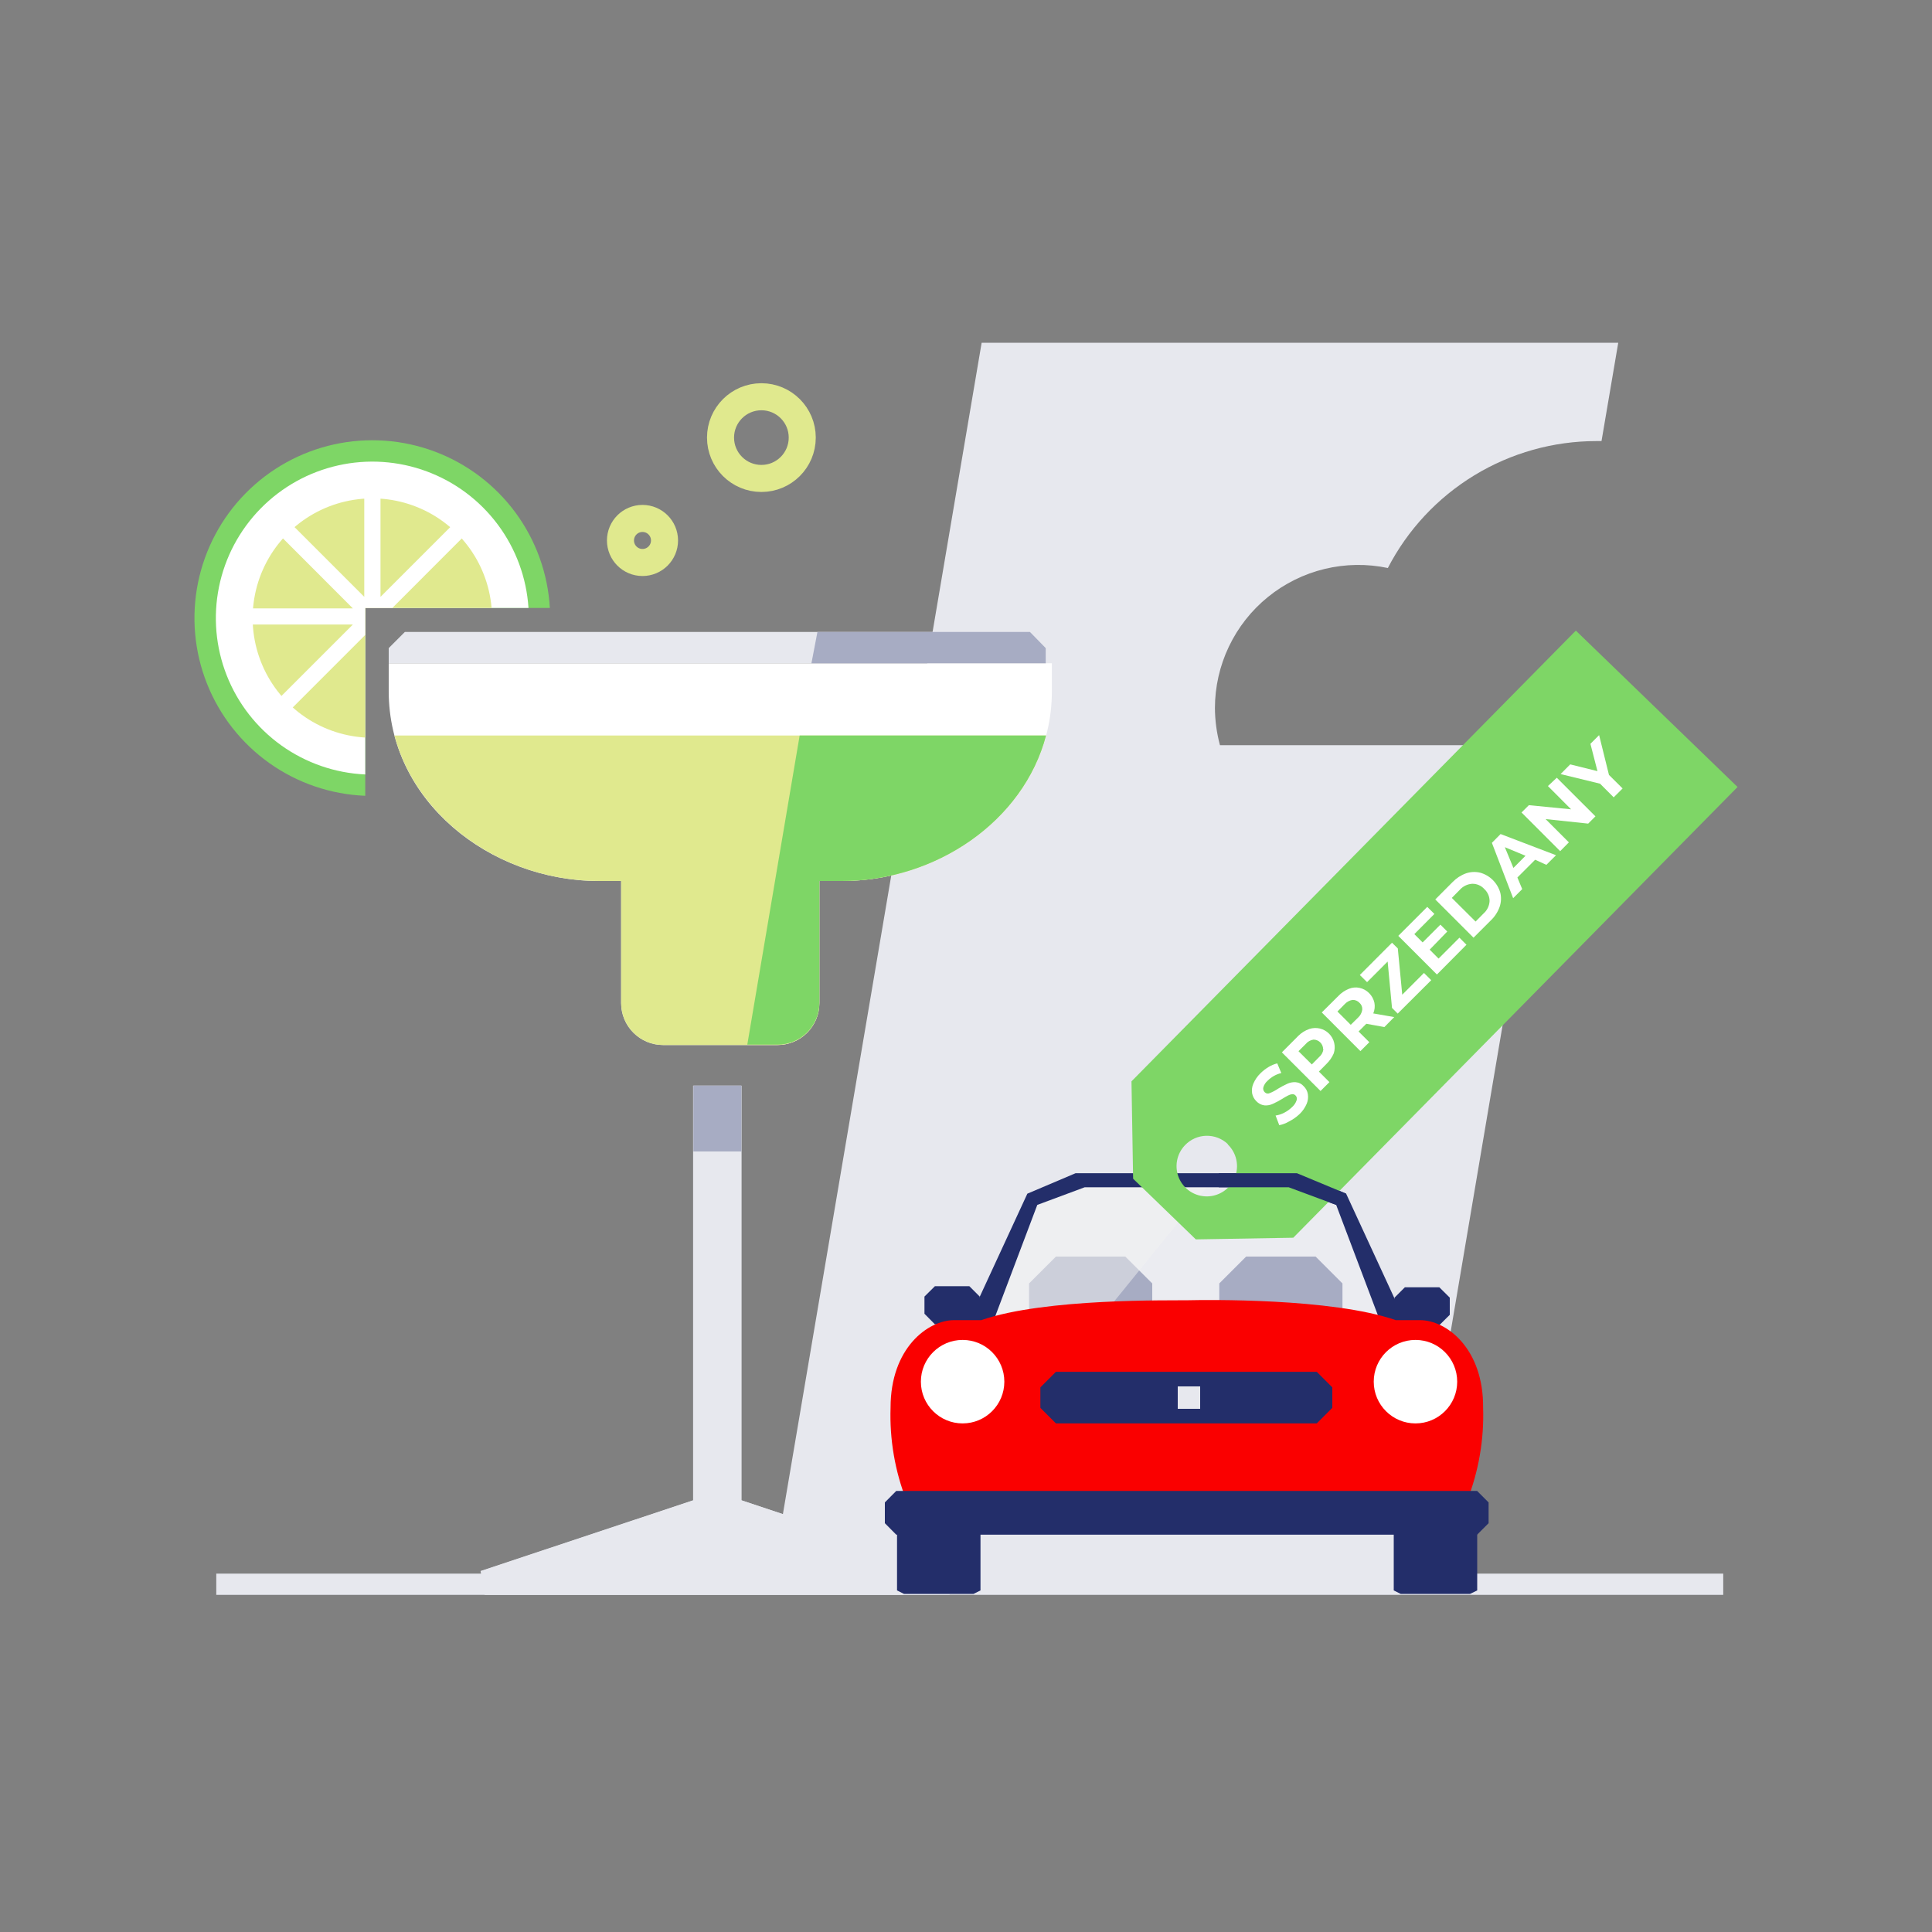 <?xml version="1.0" encoding="UTF-8"?> <svg xmlns="http://www.w3.org/2000/svg" width="90" height="90" viewBox="0 0 90 90" fill="none"><rect x="0" y="0" width="90" height="90" fill="#808080" stroke="none"/><g clip-path="url(#clip0_3072_44671)"><path d="M72.207 34.713H56.83C56.679 34.151 56.6 33.572 56.596 32.989C56.597 31.996 56.819 31.015 57.247 30.119C57.675 29.222 58.297 28.432 59.069 27.807C59.841 27.181 60.742 26.736 61.708 26.503C62.674 26.27 63.679 26.255 64.651 26.46C65.573 24.678 66.967 23.184 68.68 22.142C70.394 21.099 72.361 20.547 74.367 20.547H74.605L75.384 15.966H45.729L36 73.305H10.075V74.295H80.275V73.305H65.668L72.207 34.713Z" fill="#E7E8EE"></path><path d="M17.015 28.319H25.614C25.522 26.717 24.967 25.176 24.017 23.884C23.066 22.592 21.76 21.603 20.259 21.038C18.757 20.474 17.124 20.358 15.557 20.703C13.991 21.049 12.558 21.843 11.434 22.987C10.309 24.131 9.541 25.578 9.223 27.15C8.905 28.722 9.05 30.353 9.641 31.845C10.232 33.336 11.244 34.624 12.553 35.552C13.861 36.48 15.411 37.007 17.015 37.071V28.319Z" fill="#7ED666"></path><path d="M17.014 28.319H24.619C24.528 26.914 24.031 25.566 23.19 24.438C22.349 23.309 21.199 22.448 19.879 21.959C18.56 21.469 17.127 21.372 15.753 21.68C14.38 21.987 13.124 22.686 12.139 23.691C11.154 24.696 10.48 25.965 10.201 27.344C9.921 28.724 10.046 30.154 10.562 31.464C11.077 32.774 11.961 33.906 13.106 34.725C14.251 35.543 15.608 36.013 17.014 36.077V28.319Z" fill="white"></path><path d="M17.014 28.319H22.9C22.81 27.254 22.415 26.238 21.763 25.391C21.111 24.544 20.23 23.903 19.224 23.543C18.218 23.182 17.13 23.119 16.089 23.36C15.048 23.6 14.098 24.135 13.352 24.9C12.607 25.665 12.096 26.629 11.882 27.676C11.668 28.723 11.76 29.809 12.146 30.805C12.532 31.802 13.196 32.666 14.059 33.296C14.922 33.926 15.948 34.294 17.014 34.358V28.319Z" fill="#E0E98E"></path><path d="M17.014 28.319H18.279L22.009 24.584L21.478 24.052L17.725 27.805V22.5H16.969V27.805L13.216 24.052L12.685 24.584L16.438 28.341H11.128V29.093H16.438L12.685 32.846L13.216 33.377L17.014 29.578V28.319Z" fill="white"></path><path d="M33.422 69.52L22.424 73.183L22.604 74.286H44.235L44.415 73.183L33.422 69.52Z" fill="#E7E8EE"></path><path d="M34.538 50.575H32.301V71.906H34.538V50.575Z" fill="#E7E8EE"></path><path d="M34.537 69.889V50.575H32.287V69.889L22.387 73.183L22.567 74.286H44.235L44.415 73.183L34.537 69.889Z" fill="#E7E8EE"></path><path d="M34.538 50.575H32.301V53.64H34.538V50.575Z" fill="#A7ACC3"></path><path d="M18.108 30.897V32.206C18.108 37.291 22.797 41.04 27.9 41.04H28.935V46.728C28.935 47.246 29.141 47.743 29.507 48.109C29.873 48.475 30.37 48.681 30.888 48.681H36.22C36.477 48.681 36.73 48.63 36.967 48.532C37.204 48.434 37.419 48.29 37.6 48.109C37.781 47.927 37.924 47.712 38.022 47.475C38.12 47.238 38.169 46.984 38.169 46.728V41.04H39.226C44.311 41.04 49 37.291 49 32.206V30.897H18.108Z" fill="white"></path><path d="M18.373 34.263C19.436 38.25 23.512 41.04 27.9 41.04H28.935V46.728C28.935 47.246 29.141 47.743 29.507 48.109C29.873 48.475 30.37 48.681 30.888 48.681H36.221C36.477 48.681 36.73 48.63 36.967 48.532C37.204 48.434 37.419 48.29 37.6 48.109C37.781 47.927 37.924 47.712 38.022 47.475C38.12 47.238 38.17 46.984 38.169 46.728V41.04H39.227C43.596 41.04 47.673 38.268 48.73 34.263H18.373Z" fill="#E0E98E"></path><path d="M47.979 29.439H18.859L18.108 30.191V30.897H48.73V30.191L47.979 29.439Z" fill="#E7E8EE"></path><path d="M47.979 29.439H38.079L37.8 30.897H48.713V30.191L47.979 29.439Z" fill="#A7ACC3"></path><path d="M29.93 26.203C30.496 26.203 30.956 25.744 30.956 25.177C30.956 24.611 30.496 24.151 29.93 24.151C29.363 24.151 28.904 24.611 28.904 25.177C28.904 25.744 29.363 26.203 29.93 26.203Z" stroke="#E0E98E" stroke-width="1.26" stroke-miterlimit="10"></path><path d="M35.469 22.288C36.52 22.288 37.372 21.436 37.372 20.385C37.372 19.334 36.52 18.482 35.469 18.482C34.418 18.482 33.565 19.334 33.565 20.385C33.565 21.436 34.418 22.288 35.469 22.288Z" stroke="#E0E98E" stroke-width="1.26" stroke-miterlimit="10"></path><path d="M37.251 34.263L34.812 48.663H36.221C36.477 48.663 36.73 48.612 36.967 48.514C37.204 48.416 37.419 48.272 37.6 48.091C37.781 47.909 37.924 47.694 38.022 47.457C38.12 47.22 38.17 46.966 38.169 46.71V41.04H39.227C43.596 41.04 47.673 38.268 48.73 34.263H37.251Z" fill="#7ED666"></path><path opacity="0.18" d="M45.99 61.889H64.773L62.514 56.034L60.327 55.148H50.233L48.213 56.106L45.99 61.889Z" fill="white"></path><path d="M61.263 65.939H58.05L56.799 64.688V59.787L58.05 58.536H61.286L62.537 59.787V64.688L61.263 65.939Z" fill="#A7ACC3"></path><path d="M52.42 65.939H49.19L47.938 64.688V59.787L49.19 58.536H52.42L53.676 59.787V64.688L52.42 65.939Z" fill="#A7ACC3"></path><g style="mix-blend-mode:screen" opacity="0.5"><path d="M56.25 55.264H49.761C49.308 55.272 48.868 55.424 48.507 55.698C48.146 55.973 47.882 56.355 47.754 56.79L46.166 61.772H50.971L56.25 55.264Z" fill="#F2F2F2"></path></g><path d="M62.708 55.606L60.462 54.653H55.386H55.175H50.103L47.858 55.606L45.081 61.618L46.256 61.596L48.321 56.129L50.526 55.309H55.175H55.386H60.035L62.244 56.129L64.31 61.596L65.484 61.618L62.708 55.606Z" fill="#232E6A"></path><path d="M45.639 61.691H43.551L43.065 61.2V60.399L43.551 59.917H45.157L45.639 60.399V61.691Z" fill="#232E6A"></path><path d="M64.944 61.731H67.05L67.536 61.249V60.449L67.05 59.967H65.444L64.962 60.449L64.944 61.731Z" fill="#232E6A"></path><path d="M45.351 74.25H42.111L41.787 74.088V70.231C41.787 70.141 41.931 70.07 42.111 70.07H45.351C45.531 70.07 45.675 70.141 45.675 70.231V74.088L45.351 74.25Z" fill="#232E6A"></path><path d="M68.481 74.25H65.25L64.926 74.088V70.231C64.926 70.141 65.075 70.07 65.25 70.07H68.49C68.67 70.07 68.814 70.141 68.814 70.231V74.088L68.481 74.25Z" fill="#232E6A"></path><path d="M66.15 61.497H44.447C43.227 61.497 41.486 62.793 41.486 65.57C41.436 67.051 41.689 68.527 42.228 69.907C42.228 70.776 42.939 71.168 43.812 71.168H66.762C67.635 71.168 68.346 70.776 68.346 69.907C68.885 68.527 69.138 67.051 69.089 65.57C69.107 62.793 67.365 61.497 66.15 61.497Z" fill="#FA0000"></path><path d="M44.842 66.308C45.916 66.308 46.786 65.437 46.786 64.364C46.786 63.29 45.916 62.419 44.842 62.419C43.769 62.419 42.898 63.29 42.898 64.364C42.898 65.437 43.769 66.308 44.842 66.308Z" fill="white"></path><path d="M65.938 66.308C67.012 66.308 67.882 65.437 67.882 64.364C67.882 63.29 67.012 62.419 65.938 62.419C64.865 62.419 63.994 63.29 63.994 64.364C63.994 65.437 64.865 66.308 65.938 66.308Z" fill="white"></path><path d="M68.809 71.492H41.751L41.22 70.956V69.989L41.751 69.453H68.809L69.345 69.989V70.956L68.809 71.492Z" fill="#232E6A"></path><path d="M55.458 63.9C61.992 63.855 65.02 61.497 65.02 61.497C62.032 60.462 56.16 60.552 55.363 60.57C54.567 60.588 48.699 60.462 45.711 61.497C45.711 61.497 48.739 63.855 55.273 63.9H55.458Z" fill="#FA0000"></path><path d="M61.34 66.308H49.19L48.465 65.583V64.629L49.19 63.904H61.34L62.064 64.629V65.583L61.34 66.308Z" fill="#232E6A"></path><path d="M55.908 64.584H54.864V65.628H55.908V64.584Z" fill="#E7E8EE"></path><path d="M80.942 36.661L73.409 29.376L52.709 50.373C52.74 52.146 52.758 53.136 52.785 54.909L55.706 57.735L60.246 57.658L80.942 36.661ZM57.195 53.312C57.395 53.505 57.534 53.754 57.593 54.026C57.652 54.299 57.629 54.583 57.526 54.842C57.424 55.101 57.247 55.324 57.018 55.483C56.788 55.641 56.517 55.728 56.239 55.733C55.96 55.737 55.686 55.659 55.452 55.508C55.218 55.356 55.034 55.139 54.923 54.883C54.813 54.627 54.781 54.344 54.831 54.07C54.881 53.796 55.012 53.543 55.206 53.343C55.464 53.074 55.818 52.918 56.19 52.909C56.563 52.9 56.924 53.038 57.195 53.294V53.312Z" fill="#7ED666"></path><path d="M60.035 55.309H56.772V54.653H60.417L62.708 55.606L62.244 56.129L60.035 55.309Z" fill="#232E6A"></path><path d="M60.043 52.245C59.904 52.327 59.752 52.384 59.593 52.416L59.422 51.966C59.566 51.944 59.704 51.899 59.832 51.831C59.966 51.762 60.089 51.672 60.196 51.566C60.292 51.48 60.363 51.372 60.403 51.251C60.416 51.212 60.418 51.172 60.408 51.132C60.399 51.093 60.379 51.058 60.349 51.03C60.33 51.008 60.305 50.992 60.278 50.982C60.25 50.972 60.221 50.968 60.192 50.971C60.124 50.979 60.058 51.001 59.998 51.035C59.907 51.081 59.819 51.132 59.733 51.188C59.589 51.277 59.438 51.357 59.283 51.426C59.165 51.48 59.035 51.504 58.905 51.493C58.76 51.476 58.626 51.407 58.527 51.3C58.425 51.201 58.356 51.074 58.329 50.935C58.304 50.783 58.323 50.627 58.383 50.486C58.462 50.301 58.576 50.134 58.72 49.995C58.834 49.883 58.961 49.784 59.098 49.703C59.223 49.627 59.358 49.571 59.499 49.536L59.688 49.986C59.448 50.044 59.228 50.167 59.053 50.342C58.957 50.423 58.887 50.531 58.851 50.652C58.84 50.693 58.841 50.736 58.853 50.776C58.865 50.816 58.888 50.853 58.918 50.882C58.947 50.912 58.985 50.933 59.026 50.94C59.068 50.947 59.111 50.941 59.148 50.922C59.283 50.869 59.411 50.801 59.53 50.719C59.675 50.631 59.826 50.551 59.98 50.481C60.099 50.428 60.229 50.404 60.358 50.413C60.43 50.419 60.5 50.438 60.564 50.471C60.628 50.503 60.685 50.548 60.732 50.602C60.834 50.7 60.902 50.828 60.925 50.967C60.95 51.119 60.931 51.275 60.871 51.417C60.792 51.602 60.676 51.769 60.529 51.907C60.384 52.042 60.22 52.155 60.043 52.245Z" fill="white"></path><path d="M60.993 47.934C61.151 47.882 61.321 47.874 61.483 47.912C61.645 47.951 61.793 48.033 61.911 48.151C62.029 48.268 62.112 48.416 62.151 48.578C62.19 48.74 62.183 48.91 62.132 49.068C62.053 49.252 61.938 49.419 61.794 49.559L61.439 49.919L61.929 50.409L61.515 50.823L59.715 49.023L60.485 48.249C60.629 48.108 60.803 48 60.993 47.934ZM61.637 48.879C61.637 48.76 61.589 48.645 61.505 48.561C61.42 48.476 61.306 48.429 61.187 48.429C61.046 48.45 60.918 48.522 60.827 48.632L60.489 48.969L61.11 49.586L61.443 49.248C61.556 49.155 61.63 49.024 61.65 48.879H61.637Z" fill="white"></path><path d="M64.49 47.844L63.648 47.691L63.288 48.051L63.788 48.55L63.373 48.965L61.574 47.164L62.347 46.395C62.485 46.25 62.652 46.136 62.838 46.062C62.993 45.999 63.164 45.983 63.328 46.017C63.5 46.053 63.657 46.139 63.779 46.264C63.903 46.387 63.989 46.544 64.026 46.715C64.057 46.881 64.038 47.053 63.972 47.209L64.948 47.38L64.49 47.844ZM63 46.58C62.86 46.605 62.732 46.676 62.636 46.782L62.303 47.12L62.923 47.74L63.261 47.407C63.368 47.311 63.438 47.181 63.459 47.038C63.464 46.978 63.455 46.917 63.432 46.861C63.41 46.805 63.374 46.755 63.328 46.715C63.287 46.669 63.236 46.634 63.179 46.61C63.123 46.587 63.061 46.577 63 46.58Z" fill="white"></path><path d="M66.334 45.324L66.672 45.661L65.11 47.218L64.845 46.953L64.642 44.793L63.684 45.752L63.346 45.419L64.845 43.916L65.115 44.181L65.322 46.337L66.334 45.324Z" fill="white"></path><path d="M67.986 43.681L68.314 44.01L66.938 45.396L65.138 43.596L66.487 42.246L66.82 42.575L65.885 43.515L66.272 43.902L67.1 43.074L67.419 43.394L66.6 44.239L67.014 44.654L67.986 43.681Z" fill="white"></path><path d="M66.861 41.9L67.667 41.09C67.842 40.909 68.055 40.77 68.292 40.684C68.505 40.611 68.735 40.601 68.954 40.653C69.177 40.715 69.38 40.834 69.544 40.998C69.708 41.162 69.827 41.366 69.89 41.589C69.942 41.806 69.931 42.035 69.858 42.246C69.773 42.483 69.635 42.697 69.453 42.871L68.643 43.681L66.861 41.9ZM69.111 42.552C69.194 42.479 69.261 42.391 69.309 42.292C69.357 42.193 69.384 42.086 69.39 41.976C69.391 41.87 69.369 41.765 69.326 41.668C69.283 41.572 69.221 41.485 69.143 41.413C69.072 41.334 68.986 41.272 68.888 41.23C68.791 41.188 68.686 41.167 68.58 41.17C68.359 41.184 68.152 41.284 68.004 41.45L67.631 41.828L68.738 42.93L69.111 42.552Z" fill="white"></path><path d="M71.514 40.05L70.686 40.878L70.911 41.418L70.488 41.841L69.498 39.263L69.903 38.853L72.486 39.839L72.036 40.288L71.514 40.05ZM71.064 39.865L70.101 39.465L70.501 40.432L71.064 39.865Z" fill="white"></path><path d="M72.522 36.23L74.322 38.029L73.984 38.367L72 38.156L73.084 39.24L72.679 39.65L70.879 37.849L71.221 37.508L73.188 37.701L72.108 36.617L72.522 36.23Z" fill="white"></path><path d="M74.952 36.099L75.587 36.729L75.172 37.143L74.538 36.508L72.698 36.059L73.147 35.608L74.416 35.923L74.088 34.65L74.493 34.245L74.952 36.099Z" fill="white"></path></g><defs><clipPath id="clip0_3072_44671"><rect width="90" height="90" fill="white"></rect></clipPath></defs></svg> 